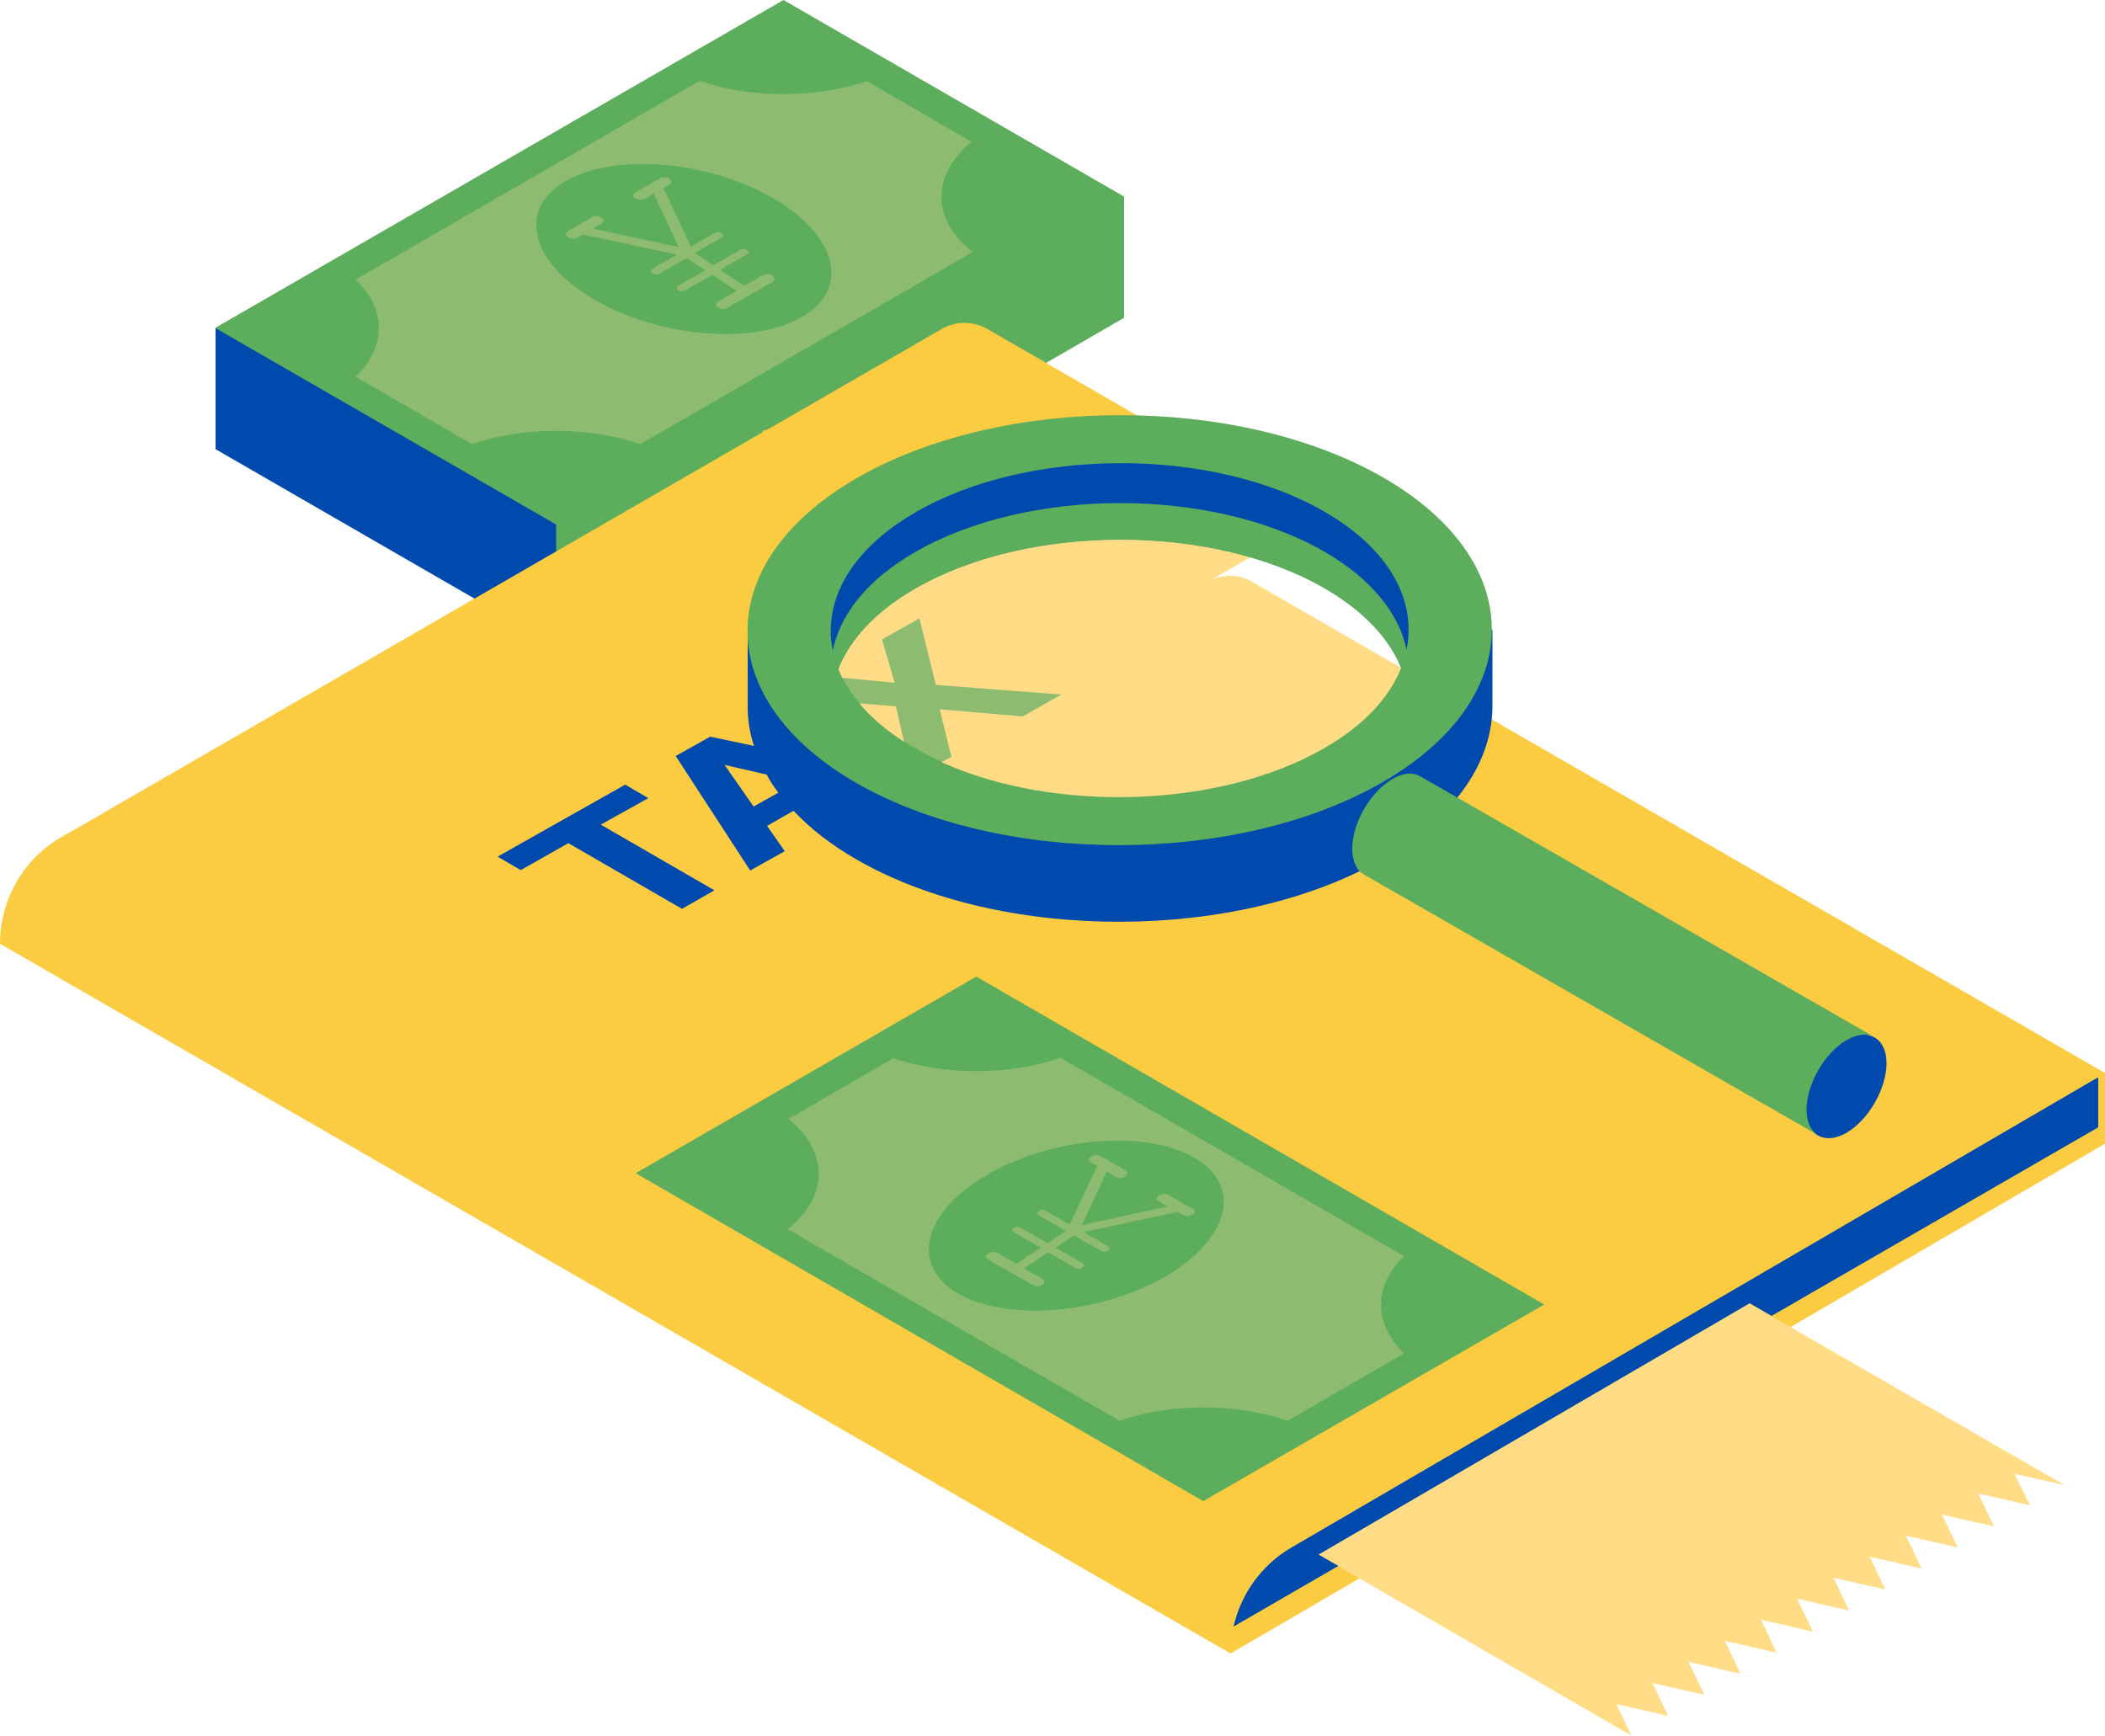 <?xml version="1.0" encoding="UTF-8"?><svg xmlns="http://www.w3.org/2000/svg" xmlns:xlink="http://www.w3.org/1999/xlink" fill="#000000" height="412.3" preserveAspectRatio="xMidYMid meet" version="1" viewBox="0.0 0.0 500.0 412.3" width="500" zoomAndPan="magnify"><g id="change1_1"><path d="M500,254.9v16.8L292.3,392.8c0,0,0,0,0,0L0,224.2c0-10.4,5.5-20.1,14.5-25.3l10.5-6l0.1-0.1l87.6-50.6 l10-21.7c0.1-0.4,48.8-33,49.3-32.9l3.5-2c0,0,0,0,0,0L239,63.1c3.4-2,7.6-2,11,0l-1.4,23.2l58.6,33.8c1.1,0.6,1.7,1.7,1.8,2.9 c0.1,1.3-26.9,3.7-28.2,4.5l-4.7,5.5l-9.5,11.7c0.2,3.2,15.9,2,15.7,5.2c-0.5,6.4-3.1,12.4-6.7,17.7c1.4-0.3,2.4-0.6,2.9-0.9 l7.8,2.9c3.3-1.9,15.7-4.5,18.9-2.6l34.9-4.3L500,254.9L500,254.9z" fill="#fbcb41"/></g><g id="change2_1"><path d="M332.3,175.1c-7.3,6.3-16.5,9.9-25.7,12.9c-7.5,2.4-15.1,4.5-22.9,5.5c-10.1,1.3-20.4,0.7-30.6,0.1 c-7.5-0.5-15.2-1-22.4-3c-11.4-3.2-21.6-9.8-31-17.1c-2.1-1.6-4.2-3.3-5.4-5.7c-1.7-3.2-1.3-7.1-0.7-10.7c0.9-5.4,1.5-13.3,4.8-18.4 c0.1-0.1,0.2-0.3,0.3-0.4c0.1-0.2,0.2-0.3,0.4-0.5c0.1-0.2,0.3-0.4,0.4-0.5c0.1-0.1,0.2-0.2,0.3-0.4c0.3-0.3,0.5-0.6,0.8-0.8 c5.2-4.5,11.3-8.8,18-10.5c1.5-0.4,2.9-0.7,4.4-1.1c0.1,0,0.3-0.1,0.4-0.1c7.5-1.9,15.1-3.6,22.8-4.3c9-0.8,18-0.3,27.1,0 c11.9,0.3,24.2,0.2,35.5,3.1c0.1,1.3-0.5,2.7-1.8,3.4l-14.9,8.6l-8.3,4.8v0l3.1-1.8c3.3-1.9,7.3-1.9,10.5,0l42.6,24.6 c-0.2,1.3-0.5,2.5-1,3.7C337.7,169.8,335.2,172.7,332.3,175.1z M478.5,350.1l11.9,2.7l-74.9-43.2l-102.4,59.7l74.4,43l-3.6-7.5 l12.3,2.8l-3.7-7.8l12.3,2.8l-3.7-7.8l12.3,2.8l-3.7-7.8l12.3,2.8l-3.7-7.8l12.3,2.8l-3.7-7.8l12.3,2.8l-3.7-7.8l12.3,2.8l-3.7-7.8 l12.3,2.8l-3.7-7.8l12.3,2.8l-3.7-7.8l12.3,2.8l-3.7-7.8l12.3,2.8L478.5,350.1z" fill="#ffdc85"/></g><g id="change3_1"><path d="M498.4,255.9v11.9l-77.6,44.8l-5.2-3l-102.4,59.7l4.7,2.7L293,386.4c1.8-7.8,6.7-14.7,13.8-18.8L498.4,255.9 z M154,189.6l-5.5-3.2l-30.3,17.1l5.5,3.2l11.3-6.4l27,15.6l7.7-4.4l-27-15.6L154,189.6z M328.7,203.9c-34.4,20-90.8,20.1-125.2,0.3 c-6.1-3.5-11.1-7.4-15-11.6l-6.3,3.6l4.2,6l-8.2,4.6l-17.7-27.2l8.2-4.6l10.4,2.2c-1-3-1.5-6.1-1.5-9.2l0-18.1c0,0,0.9,0.9,2.3,2.3 c3.6-9,11.4-17.5,23.5-24.5c0.7-0.4,1.4-0.7,2-1.1c1.8-3.9,4.2-7.6,7.2-10.6l5.6-0.4c1,0.6,2.3,0.4,3.5,0.2c9.1-1.9,17.3-7,26.3-9.3 c11-2.8,22.5-1.4,33.8,0.2c5.9,0.9,11.7,1.8,17.3,3.6c8.3,2.7,15.8,7.4,23.2,12.2c1.3,0.8,2.6,1.9,3.1,3.2c1.1,0.6,2.2,1.2,3.2,1.8 c11.4,6.6,19,14.5,22.9,22.9c1.7-0.6,3-0.8,3-0.8l0,18.1C354.5,180.8,345.9,193.9,328.7,203.9z M184.9,188.3c-1.1-1.4-2-2.8-2.8-4.3 l-10-2.3l6.9,9.9L184.9,188.3z M277.9,194.9c23.7-4.2,44.3-11,55.7-20.3c3.7-12.4-2.6-25.5-19.1-35c-26.8-15.4-70.5-15.3-97.2,0.2 c-17.1,9.9-23.2,23.9-18.3,36.7c0.7,0.9,1.4-2.4,1.9-1.7c1.7,2.4,7.3,6.4,15.4,10.3l0.2,0l0,0C231.4,192.3,254.9,199,277.9,194.9z M438.6,269.1c5.2-3,9.5-10.5,9.5-16.5c0-3.7-1.6-6-4-6.6c-1.6-0.4-10-3.7-12.1-2.5c-5.2,3-11,5.3-11,11.3 c-4.7-0.5,8.8,13.2,9.9,14.3C432.7,270.7,435.5,270.9,438.6,269.1z M163.7,100.5L51.2,77.9v28.8l61.5,35.5l19.4-11.2L163.7,100.5z" fill="#004aad"/></g><g id="change4_1"><path d="M203.3,113.7c-34.4,20-34.3,52.5,0.1,72.3c34.5,19.8,90.8,19.7,125.2-0.3c34.4-20,34.3-52.5-0.1-72.3 C294,93.6,237.7,93.7,203.3,113.7z M314.5,121.5c15.5,8.9,22,21.1,19.6,32.8c-1.8-8.5-8.3-16.8-19.6-23.3 c-26.8-15.4-70.5-15.3-97.2,0.2c-11.3,6.5-17.8,14.8-19.5,23.4c0.3,1.5,0.8,2.9,1.3,4.3c2.8-7,8.8-13.6,18.2-19 c26.7-15.5,70.5-15.6,97.2-0.2c9.4,5.4,15.5,12,18.3,19c-2.8,7-8.8,13.6-18.2,19c-24.7,14.3-64,15.5-90.9,3.4 c0.1-2.4-2.2-5.5-4.2-6.7c-1-0.5-2.9-1.1-4.8,1.8c-4.3-2.8-7.8-5.8-10.5-9c2.2-1.8-0.2-4-4.1-6.1c-6.8-13.5-1.1-28.7,17.2-39.3 C244,106.2,287.8,106.1,314.5,121.5z M231.9,232l134.9,77.9l-81,46.7L151,278.7L231.9,232z M445.4,246.5L445.4,246.5 c0,0-0.1,0-0.1-0.1L445.4,246.5z M337.5,184.5l107.8,61.9c-1.7-1-4.1-0.8-6.7,0.7c-5.2,3-9.5,10.5-9.5,16.5c0,3,1.1,5.1,2.8,6.1l0,0 l-108-62l0,0c-1.7-1-2.7-3.1-2.7-6.1c0-6.1,4.3-13.5,9.5-16.5C333.3,183.5,335.7,183.4,337.5,184.5z M132.1,131v-6.4l-81-46.7 L186.1,0l80.9,46.7v28.8l-18.5,10.7l-13.9-8c-3.4-2-7.6-2-11,0l-38.1,22c0,0,0,0,0,0l-3.5,2c-0.5-0.1-0.8,0.1-0.9,0.5L132.1,131z" fill="#5cad5c"/></g><g id="change5_1"><path d="M230.8,33.7l-24.9-14.4c-12.2,4.1-27.6,4.1-39.7-0.1L84.5,66.4c7.3,7.1,7.3,16,0,23.1l27.6,16 c12.3-4.2,27.7-4.2,40,0L231,59.9C221.2,52.1,221.2,41.5,230.8,33.7z M190.5,75.3c-11.6,6.7-33.6,4.9-49.1-4s-18.6-21.7-7-28.3 c11.6-6.7,33.6-4.9,49.1,4S202,68.7,190.5,75.3z M184,66.3c0,0.3-0.2,0.5-0.7,0.8l-10.3,5.9c-0.5,0.3-0.9,0.4-1.3,0.4 c-0.4,0-0.8-0.2-1.1-0.4c-0.4-0.2-0.5-0.5-0.5-0.7c0-0.3,0.2-0.5,0.7-0.8l4.2-2.4l-5.8-3.8l-6.3,3.6c-0.3,0.2-0.7,0.3-1,0.3 c-0.3,0-0.6-0.1-0.8-0.3c-0.3-0.2-0.4-0.3-0.4-0.5c0-0.2,0.2-0.4,0.5-0.6l6.3-3.6l-4.4-2.9l-6.3,3.6c-0.3,0.2-0.7,0.3-1,0.3 c-0.3,0-0.6-0.1-0.8-0.3c-0.2-0.2-0.4-0.3-0.4-0.5c0-0.2,0.2-0.4,0.5-0.6l5.7-3.3l-22.3-4.8l-1.1,0.6c-0.5,0.3-0.9,0.4-1.3,0.4 c-0.4,0-0.8-0.1-1.2-0.4c-0.4-0.2-0.5-0.5-0.5-0.7c0-0.3,0.2-0.5,0.7-0.8l5.3-3.1c0.5-0.3,0.9-0.4,1.3-0.4c0.4,0,0.8,0.1,1.2,0.4 c0.4,0.2,0.5,0.5,0.5,0.7c0,0.3-0.2,0.5-0.7,0.8l-1.9,1.1l20.4,4.4l-5.9-12.7l-1.9,1.1c-0.5,0.3-0.9,0.4-1.3,0.4 c-0.4,0-0.8-0.1-1.2-0.4c-0.4-0.2-0.5-0.5-0.5-0.7c0-0.3,0.2-0.5,0.7-0.8l5.4-3.1c0.5-0.3,0.9-0.4,1.3-0.4c0.4,0,0.8,0.1,1.2,0.4 c0.4,0.2,0.5,0.5,0.5,0.7c0,0.3-0.2,0.5-0.7,0.8l-1.2,0.7l6.5,13.9l5.6-3.2c0.3-0.2,0.6-0.3,0.9-0.3c0.3,0,0.6,0.1,0.8,0.3 c0.2,0.2,0.4,0.3,0.4,0.5c0,0.2-0.1,0.4-0.5,0.6l-6.3,3.6l4.4,2.9l6.3-3.6c0.3-0.2,0.6-0.3,0.9-0.3c0.3,0,0.6,0.1,0.8,0.3 c0.2,0.2,0.4,0.3,0.4,0.5c0,0.2-0.1,0.4-0.5,0.6l-6.3,3.6l5.8,3.8l4.2-2.4c0.5-0.3,0.9-0.4,1.3-0.4c0.4,0,0.8,0.1,1.2,0.4 C183.8,65.8,184,66.1,184,66.3z M242.9,170.2l-19.7-1.7l2.8,11.3l-2.2,1.2c-2.2-1-4.3-2-6.3-3.2c-1-0.6-1.9-1.1-2.8-1.7l-1.9-8.3 l-8.6-0.7c-1.7-2-3-4-4.1-6.1l12.4,1.2l-3-10.3l8.9-5l3.9,15.8l29.8,2.3L242.9,170.2z M333.5,298.4l-81.6-47.1 c-12.2,4.2-27.5,4.2-39.7,0.1l-24.9,14.4c9.6,7.8,9.6,18.4-0.2,26.2l78.8,45.5c12.2-4.2,27.7-4.2,40,0l27.6-16 C326.2,314.4,326.2,305.4,333.5,298.4z M276.7,303.3c-15.4,8.9-37.5,10.7-49.1,4c-11.6-6.7-8.4-19.4,7-28.3s37.5-10.7,49.1-4 S292.1,294.4,276.7,303.3z M283.8,287.8c0,0.3-0.2,0.5-0.5,0.7c-0.4,0.2-0.7,0.4-1.2,0.4c-0.4,0-0.9-0.1-1.3-0.4l-1.1-0.6l-22.3,4.8 l5.7,3.3c0.3,0.2,0.5,0.4,0.5,0.6c0,0.2-0.1,0.4-0.4,0.5c-0.3,0.2-0.5,0.3-0.8,0.3c-0.3,0-0.6-0.1-1-0.3l-6.3-3.6l-4.4,2.9l6.3,3.6 c0.3,0.2,0.5,0.4,0.5,0.6c0,0.2-0.1,0.4-0.4,0.5c-0.2,0.2-0.5,0.2-0.8,0.3c-0.3,0-0.6-0.1-1-0.3l-6.3-3.6l-5.8,3.8l4.2,2.4 c0.5,0.3,0.7,0.5,0.7,0.8c0,0.3-0.2,0.5-0.5,0.7c-0.3,0.2-0.7,0.3-1.1,0.4c-0.4,0-0.9-0.1-1.3-0.4l-10.3-5.9 c-0.5-0.3-0.7-0.5-0.7-0.8c0-0.3,0.2-0.5,0.5-0.7c0.4-0.2,0.7-0.4,1.2-0.4c0.4,0,0.9,0.1,1.3,0.4l4.2,2.4l5.8-3.8l-6.3-3.6 c-0.3-0.2-0.5-0.4-0.5-0.6c0-0.2,0.1-0.4,0.4-0.5c0.3-0.2,0.5-0.3,0.8-0.3c0.3,0,0.6,0.1,0.9,0.3l6.3,3.6l4.4-2.9l-6.3-3.6 c-0.3-0.2-0.5-0.4-0.5-0.6c0-0.2,0.1-0.4,0.4-0.5c0.2-0.2,0.5-0.2,0.8-0.3c0.3,0,0.6,0.1,0.9,0.3l5.6,3.2l6.5-13.9l-1.2-0.7 c-0.5-0.3-0.7-0.5-0.7-0.8c0-0.3,0.2-0.5,0.5-0.7c0.4-0.2,0.7-0.4,1.2-0.4c0.4,0,0.9,0.1,1.3,0.4l5.4,3.1c0.5,0.3,0.7,0.5,0.7,0.8 c0,0.3-0.2,0.5-0.5,0.7c-0.4,0.2-0.7,0.4-1.2,0.4c-0.4,0-0.9-0.1-1.3-0.4l-1.9-1.1L257,291l20.4-4.4l-1.9-1.1 c-0.5-0.3-0.7-0.5-0.7-0.8c0-0.3,0.2-0.5,0.5-0.7c0.4-0.2,0.7-0.4,1.2-0.4c0.4,0,0.9,0.1,1.3,0.4l5.3,3.1 C283.6,287.3,283.8,287.5,283.8,287.8z" fill="#8dbc71"/></g></svg>